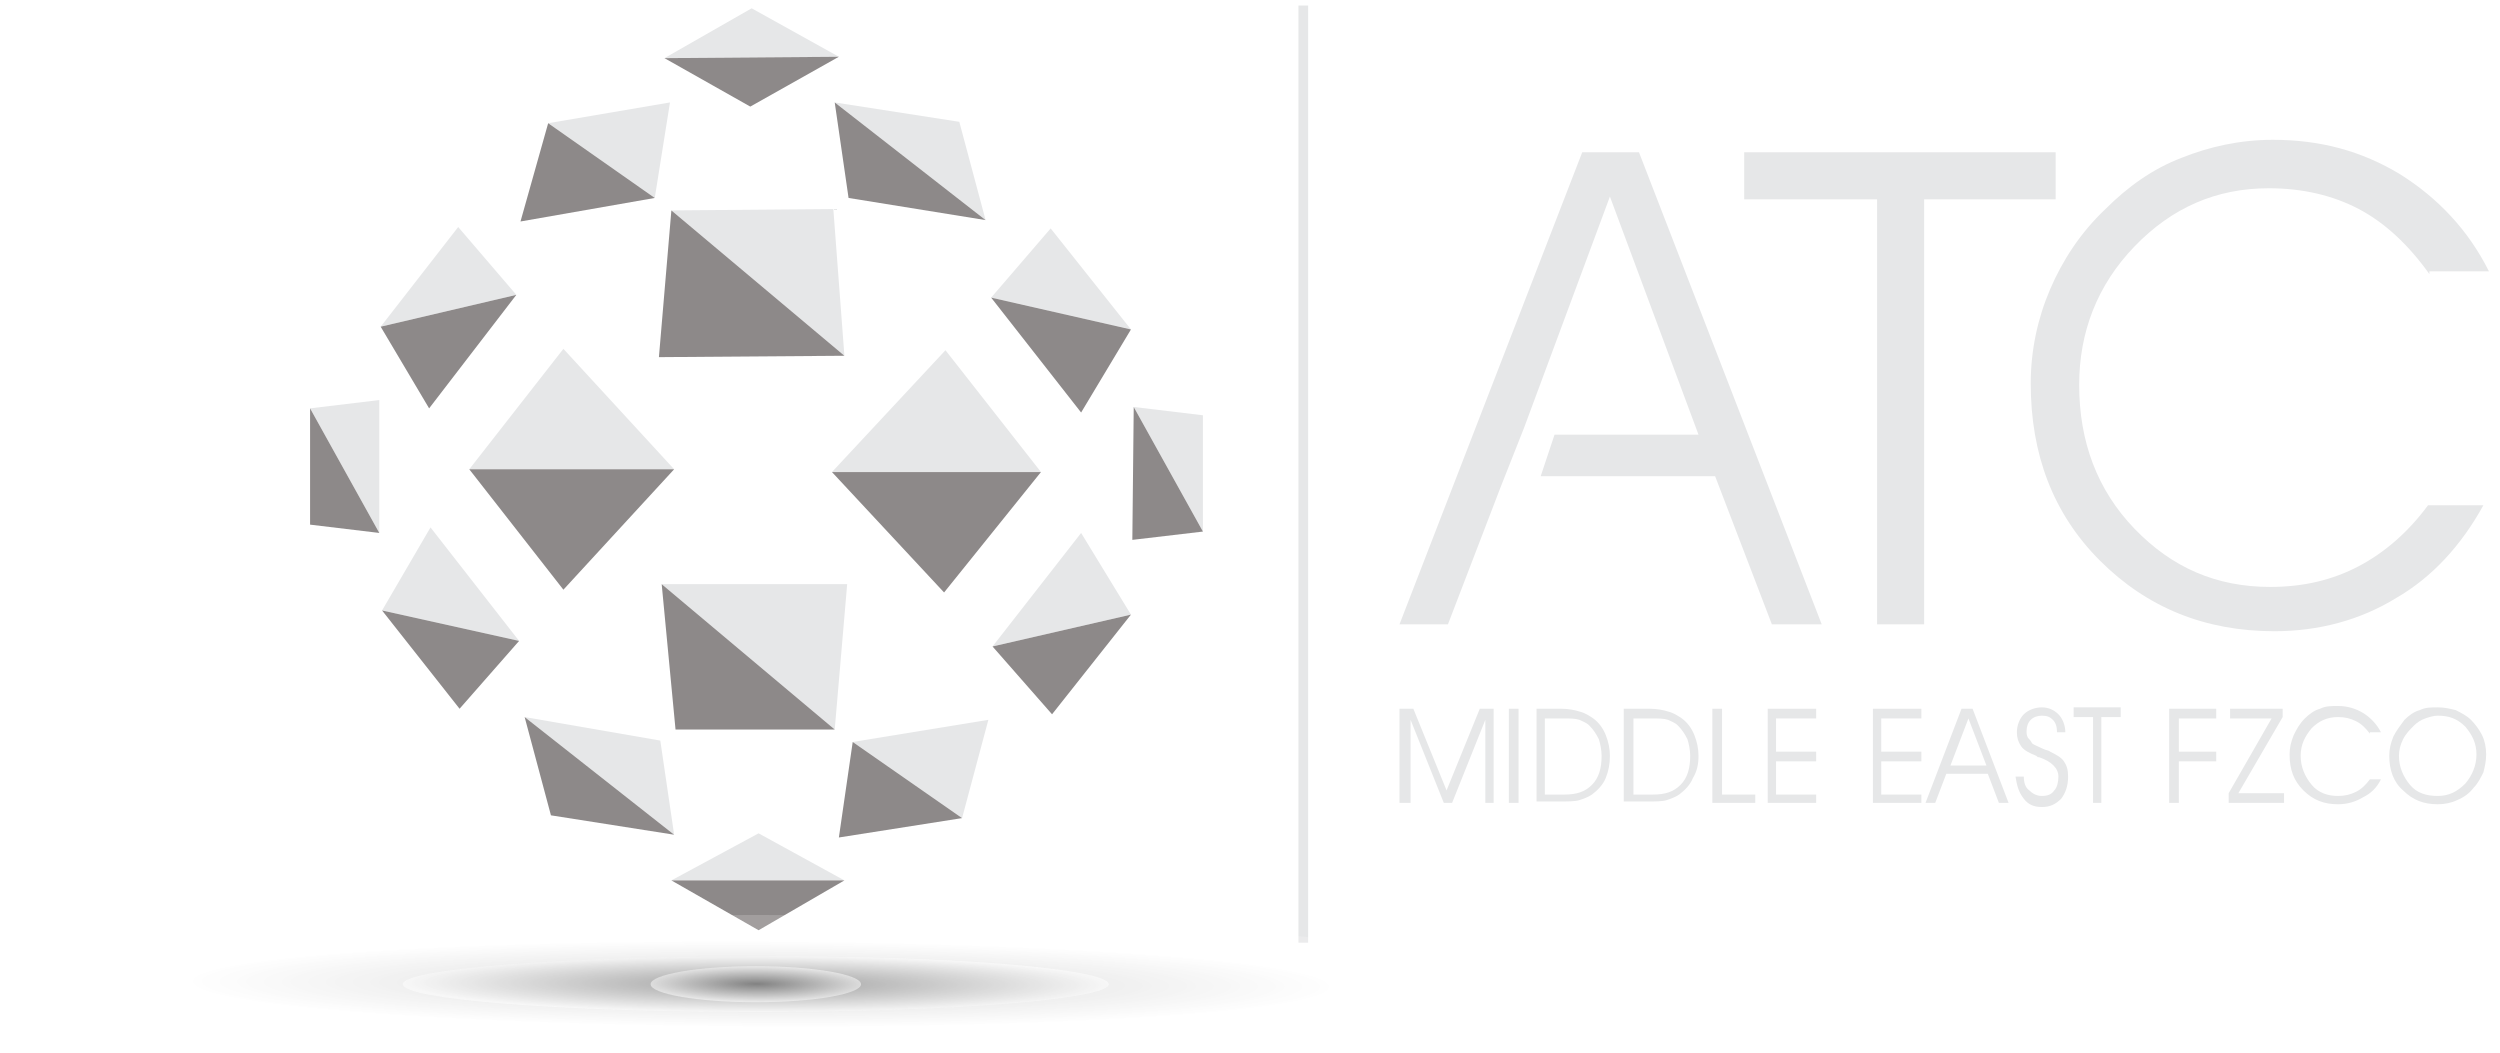 <?xml version="1.0" encoding="utf-8"?>
<!-- Generator: Adobe Illustrator 22.0.1, SVG Export Plug-In . SVG Version: 6.00 Build 0)  -->
<svg version="1.1" id="Layer_1" xmlns="http://www.w3.org/2000/svg" xmlns:xlink="http://www.w3.org/1999/xlink" x="0px" y="0px"
	 viewBox="0 0 180.6 76.1" style="enable-background:new 0 0 180.6 76.1;" xml:space="preserve">
<style type="text/css">
	.Arched_x0020_Green{fill:url(#SVGID_1_);stroke:#FFFFFF;stroke-width:0.25;stroke-miterlimit:1;}
	.st0{fill:#F2F2F2;}
	.st1{fill:#333333;}
	.st2{fill:#FFFFFF;}
	.st3{fill:none;stroke:#FFFFFF;stroke-width:0.992;stroke-linecap:round;}
	.st4{fill:none;stroke:#FFFFFF;stroke-width:0.782;stroke-linecap:round;}
	.st5{fill:#EC1A3B;}
	.st6{fill:none;stroke:#C9CBCB;stroke-width:1.417;}
	.st7{opacity:0.65;fill:#FFFFFF;}
	.st8{opacity:6.000000e-02;fill:#FFFFFF;}
	.st9{fill:#EC1B34;}
	.st10{opacity:0.65;fill:#ED1D35;}
	.st11{fill:#E6E7E8;}
	.st12{fill:#8D8989;}
	.st13{opacity:0.6;}
	.st14{opacity:0.3;fill:url(#SVGID_2_);}
	.st15{opacity:0.5;fill:url(#SVGID_3_);}
	.st16{opacity:0.5;fill:url(#SVGID_4_);}
	.st17{fill:none;stroke:#4D4D4F;stroke-width:0.907;}
	.st18{fill:#4D4D4F;}
	.st19{fill:url(#SVGID_5_);}
	.st20{fill:url(#SVGID_6_);}
	.st21{fill:url(#SVGID_7_);}
	.st22{fill:url(#SVGID_8_);}
	.st23{fill:url(#SVGID_9_);}
	.st24{fill:url(#SVGID_10_);}
	.st25{fill:url(#SVGID_11_);}
	.st26{fill:url(#SVGID_12_);}
	.st27{fill:url(#SVGID_13_);}
	.st28{fill:url(#SVGID_14_);}
	.st29{fill:url(#SVGID_15_);}
	.st30{fill:url(#SVGID_16_);}
	.st31{fill:url(#SVGID_17_);}
	.st32{fill:url(#SVGID_18_);}
	.st33{fill:url(#SVGID_19_);}
	.st34{fill:url(#SVGID_20_);}
	.st35{fill:url(#SVGID_21_);}
	.st36{fill:url(#SVGID_22_);}
	.st37{fill:url(#SVGID_23_);}
	.st38{fill:url(#SVGID_24_);}
	.st39{fill:url(#SVGID_25_);}
	.st40{fill:url(#SVGID_26_);}
	.st41{fill:url(#SVGID_27_);}
	.st42{fill:url(#SVGID_28_);}
	.st43{fill:url(#SVGID_29_);}
	.st44{fill:url(#SVGID_30_);}
	.st45{fill:url(#SVGID_31_);}
	.st46{fill:url(#SVGID_32_);}
	.st47{fill:url(#SVGID_33_);}
	.st48{fill:url(#SVGID_34_);}
	.st49{fill:url(#SVGID_35_);}
	.st50{fill:url(#SVGID_36_);}
	.st51{opacity:0.3;fill:url(#SVGID_37_);}
	.st52{opacity:0.5;fill:url(#SVGID_38_);}
	.st53{opacity:0.5;fill:url(#SVGID_39_);}
	.st54{filter:url(#Adobe_OpacityMaskFilter);}
	.st55{opacity:0.35;mask:url(#SVGID_40_);fill:url(#SVGID_41_);}
	.st56{filter:url(#Adobe_OpacityMaskFilter_1_);}
	.st57{opacity:0.15;mask:url(#SVGID_42_);fill:url(#SVGID_43_);}
	.st58{fill:#FFF100;}
	.st59{fill:none;stroke:#4D4D4F;stroke-width:1.683;}
	.st60{fill:url(#SVGID_44_);}
	.st61{fill:url(#SVGID_45_);}
	.st62{fill:url(#SVGID_46_);}
	.st63{fill:url(#SVGID_47_);}
	.st64{fill:url(#SVGID_48_);}
	.st65{fill:url(#SVGID_49_);}
	.st66{fill:url(#SVGID_50_);}
	.st67{fill:url(#SVGID_51_);}
	.st68{fill:url(#SVGID_52_);}
	.st69{fill:url(#SVGID_53_);}
	.st70{fill:url(#SVGID_54_);}
	.st71{fill:url(#SVGID_55_);}
	.st72{fill:url(#SVGID_56_);}
	.st73{fill:url(#SVGID_57_);}
	.st74{fill:url(#SVGID_58_);}
	.st75{fill:url(#SVGID_59_);}
	.st76{fill:url(#SVGID_60_);}
	.st77{fill:url(#SVGID_61_);}
	.st78{fill:url(#SVGID_62_);}
	.st79{fill:url(#SVGID_63_);}
	.st80{fill:url(#SVGID_64_);}
	.st81{fill:url(#SVGID_65_);}
	.st82{fill:url(#SVGID_66_);}
	.st83{fill:url(#SVGID_67_);}
	.st84{fill:url(#SVGID_68_);}
	.st85{fill:url(#SVGID_69_);}
	.st86{fill:url(#SVGID_70_);}
	.st87{fill:url(#SVGID_71_);}
	.st88{fill:url(#SVGID_72_);}
	.st89{fill:url(#SVGID_73_);}
	.st90{fill:url(#SVGID_74_);}
	.st91{fill:url(#SVGID_75_);}
	.st92{opacity:0.3;fill:url(#SVGID_76_);}
	.st93{opacity:0.5;fill:url(#SVGID_77_);}
	.st94{opacity:0.5;fill:url(#SVGID_78_);}
	.st95{filter:url(#Adobe_OpacityMaskFilter_2_);}
	.st96{opacity:0.35;mask:url(#SVGID_79_);fill:url(#SVGID_80_);}
	.st97{filter:url(#Adobe_OpacityMaskFilter_3_);}
	.st98{opacity:0.15;mask:url(#SVGID_81_);fill:url(#SVGID_82_);}
	.st99{fill:url(#SVGID_83_);}
	.st100{filter:url(#Adobe_OpacityMaskFilter_4_);}
	.st101{fill:url(#SVGID_85_);}
	.st102{fill:url(#SVGID_86_);}
	.st103{mask:url(#SVGID_84_);fill:#008C42;}
	.st104{fill:url(#SVGID_87_);}
	.st105{filter:url(#Adobe_OpacityMaskFilter_5_);}
	.st106{fill:url(#SVGID_89_);}
	.st107{fill:url(#SVGID_90_);}
	.st108{mask:url(#SVGID_88_);fill:#0066B2;}
	.st109{fill:url(#SVGID_91_);}
	.st110{filter:url(#Adobe_OpacityMaskFilter_6_);}
	.st111{fill:url(#SVGID_93_);}
	.st112{fill:url(#SVGID_94_);}
	.st113{mask:url(#SVGID_92_);fill:#EC1C24;}
	.st114{filter:url(#Adobe_OpacityMaskFilter_7_);}
	.st115{fill:url(#SVGID_96_);}
	.st116{opacity:0.9;mask:url(#SVGID_95_);}
	.st117{filter:url(#Adobe_OpacityMaskFilter_8_);}
	.st118{fill:url(#SVGID_98_);}
	.st119{mask:url(#SVGID_97_);}
	.st120{fill:url(#SVGID_99_);}
	.st121{fill:url(#SVGID_100_);}
	.st122{fill:url(#SVGID_101_);}
	.st123{fill:#231F20;}
	.st124{fill:#C61D23;}
	.st125{fill:#008C42;}
	.st126{fill:#0066B2;}
	.st127{fill:none;stroke:#4D4D4F;stroke-width:0.97;}
	.st128{filter:url(#Adobe_OpacityMaskFilter_9_);}
	.st129{fill:url(#SVGID_103_);}
	.st130{mask:url(#SVGID_102_);}
	.st131{fill:none;stroke:#474748;stroke-width:0.393;}
	.st132{fill:none;stroke:#4D4D4E;stroke-width:0.373;}
	.st133{fill:none;stroke:#535354;stroke-width:0.352;}
	.st134{fill:none;stroke:#59595B;stroke-width:0.332;}
	.st135{fill:none;stroke:#5F5F61;stroke-width:0.311;}
	.st136{fill:none;stroke:#656567;stroke-width:0.291;}
	.st137{fill:none;stroke:#6B6B6D;stroke-width:0.27;}
	.st138{fill:none;stroke:#717173;stroke-width:0.25;}
	.st139{fill:none;stroke:#77787A;stroke-width:0.229;}
	.st140{fill:none;stroke:#7C7E80;stroke-width:0.209;}
	.st141{fill:none;stroke:#828486;stroke-width:0.189;}
	.st142{fill:none;stroke:#888A8C;stroke-width:0.168;}
	.st143{fill:none;stroke:#8E9092;stroke-width:0.147;}
	.st144{fill:none;stroke:#949698;stroke-width:0.127;}
	.st145{fill:none;stroke:#9A9C9F;stroke-width:0.106;}
	.st146{fill:none;stroke:#A0A2A5;stroke-width:8.603600e-02;}
	.st147{fill:none;stroke:#A6A8AB;stroke-width:6.555100e-02;}
	.st148{fill:none;stroke:#333333;stroke-width:0.777;}
	.st149{fill:url(#SVGID_104_);}
	.st150{filter:url(#Adobe_OpacityMaskFilter_10_);}
	.st151{fill:url(#SVGID_106_);}
	.st152{fill:url(#SVGID_107_);}
	.st153{mask:url(#SVGID_105_);fill:#008C42;}
	.st154{fill:url(#SVGID_108_);}
	.st155{filter:url(#Adobe_OpacityMaskFilter_11_);}
	.st156{fill:url(#SVGID_110_);}
	.st157{fill:url(#SVGID_111_);}
	.st158{mask:url(#SVGID_109_);fill:#0066B2;}
	.st159{fill:url(#SVGID_112_);}
	.st160{filter:url(#Adobe_OpacityMaskFilter_12_);}
	.st161{fill:url(#SVGID_114_);}
	.st162{fill:url(#SVGID_115_);}
	.st163{mask:url(#SVGID_113_);fill:#EC1C24;}
	.st164{filter:url(#Adobe_OpacityMaskFilter_13_);}
	.st165{fill:url(#SVGID_117_);}
	.st166{opacity:0.9;mask:url(#SVGID_116_);}
	.st167{filter:url(#Adobe_OpacityMaskFilter_14_);}
	.st168{fill:url(#SVGID_119_);}
	.st169{mask:url(#SVGID_118_);}
	.st170{fill:url(#SVGID_120_);}
	.st171{fill:url(#SVGID_121_);}
	.st172{fill:url(#SVGID_122_);}
	.st173{fill:#00828B;}
	.st174{fill:#EB008B;}
	.st175{fill:#98C93C;}
	.st176{fill:#DBAE27;}
	.st177{fill:#0DB04B;}
	.st178{fill:url(#SVGID_123_);}
	.st179{fill:url(#SVGID_124_);}
	.st180{fill:url(#SVGID_125_);}
	.st181{fill:url(#SVGID_126_);}
	.st182{fill:url(#SVGID_127_);}
	.st183{fill:url(#SVGID_128_);}
	.st184{fill:url(#SVGID_129_);}
	.st185{fill:#F9A51A;}
	.st186{opacity:0.5;fill:#C3132A;}
	.st187{opacity:0.1;fill:#C3132A;}
	.st188{fill:#474748;}
	.st189{fill:#8A8A8B;}
</style>
<linearGradient id="SVGID_1_" gradientUnits="userSpaceOnUse" x1="-1191.667" y1="-114.11" x2="-1190.96" y2="-114.817">
	<stop  offset="0" style="stop-color:#1EAB4B"/>
	<stop  offset="0.983" style="stop-color:#19361A"/>
</linearGradient>
<g>
	<g>
		<g>
			<g>
				<polygon class="st11" points="94.5,68.1 93.8,68.1 93.8,0.4 94.5,0.4 94.5,68.1 				"/>
			</g>
		</g>
	</g>
	<g>
		<g>
			<g>
				<path class="st11" d="M139,45.1h-3.4V14.4h-9.6V11h22.5v3.4H139V45.1z"/>
				<path class="st11" d="M175.5,19.8c-1.5-2.1-3.2-3.7-5.1-4.7c-1.9-1-4.1-1.5-6.5-1.5c-3.8,0-7,1.4-9.7,4.2c-2.7,2.8-4,6.2-4,10
					c0,4.1,1.3,7.6,4,10.4c2.7,2.8,5.9,4.2,9.8,4.2c2.4,0,4.5-0.5,6.4-1.5c1.9-1,3.6-2.5,5-4.4h4c-1.6,2.9-3.7,5.2-6.3,6.7
					c-2.6,1.6-5.6,2.4-8.8,2.4c-5,0-9.2-1.7-12.6-5.1c-3.4-3.4-5-7.7-5-12.8c0-2.4,0.5-4.7,1.4-6.8c0.9-2.1,2.2-4.1,4-5.8
					c1.6-1.6,3.4-2.9,5.5-3.7c2-0.8,4.2-1.3,6.6-1.3c3.4,0,6.4,0.8,9.2,2.5c2.7,1.7,4.9,4,6.4,7H175.5z"/>
			</g>
			<g>
				<path class="st11" d="M101.1,58v-6.8h1l2.4,5.9l2.4-5.9h1V58h-0.6v-6l-2.4,6h-0.6l-2.4-6v6H101.1z"/>
				<path class="st11" d="M109.6,58H109v-6.8h0.7V58z"/>
				<path class="st11" d="M110.9,51.2h1.9c0.5,0,1,0.1,1.3,0.2c0.4,0.1,0.7,0.3,1,0.5c0.4,0.3,0.7,0.7,0.9,1.2
					c0.2,0.5,0.3,1,0.3,1.5c0,0.6-0.1,1.1-0.3,1.6c-0.2,0.5-0.6,0.9-1,1.2c-0.3,0.2-0.6,0.3-0.9,0.4c-0.3,0.1-0.9,0.1-1.5,0.1h-1.6
					V51.2z M111.6,51.9v5.5h1.4c0.9,0,1.5-0.2,2-0.7c0.5-0.5,0.7-1.2,0.7-2.1c0-0.4-0.1-0.9-0.2-1.2c-0.2-0.4-0.4-0.7-0.7-1
					c-0.2-0.2-0.5-0.3-0.7-0.4c-0.3-0.1-0.7-0.1-1.2-0.1H111.6z"/>
				<path class="st11" d="M117.3,51.2h1.9c0.5,0,1,0.1,1.3,0.2c0.4,0.1,0.7,0.3,1,0.5c0.4,0.3,0.7,0.7,0.9,1.2
					c0.2,0.5,0.3,1,0.3,1.5c0,0.6-0.1,1.1-0.4,1.6c-0.2,0.5-0.6,0.9-1,1.2c-0.3,0.2-0.6,0.3-0.9,0.4c-0.3,0.1-0.8,0.1-1.5,0.1h-1.6
					V51.2z M118,51.9v5.5h1.4c0.9,0,1.5-0.2,2-0.7c0.5-0.5,0.7-1.2,0.7-2.1c0-0.4-0.1-0.9-0.2-1.2c-0.2-0.4-0.4-0.7-0.7-1
					c-0.2-0.2-0.5-0.3-0.7-0.4c-0.3-0.1-0.7-0.1-1.2-0.1H118z"/>
				<path class="st11" d="M126.8,58h-3.1v-6.8h0.7v6.2h2.4V58z"/>
				<path class="st11" d="M128.3,54.3h2.9V55h-2.9v2.4h2.9V58h-3.5v-6.8h3.5v0.7h-2.9V54.3z"/>
				<path class="st11" d="M135.9,54.3h2.9V55h-2.9v2.4h2.9V58h-3.5v-6.8h3.5v0.7h-2.9V54.3z"/>
				<path class="st11" d="M139.8,58h-0.7l2.6-6.8h0.8l2.6,6.8h-0.7l-0.8-2.1h-3L139.8,58z M143.5,55.3l-1.3-3.4l-1.3,3.4H143.5z"/>
				<path class="st11" d="M145.6,56.1h0.6c0,0.4,0.1,0.8,0.4,1c0.2,0.2,0.5,0.4,0.9,0.4c0.4,0,0.7-0.1,0.9-0.4
					c0.2-0.2,0.3-0.6,0.3-1c0-0.6-0.5-1.1-1.4-1.4c-0.1,0-0.1,0-0.2-0.1c-0.5-0.2-0.9-0.4-1.1-0.7c-0.2-0.3-0.3-0.6-0.3-1
					c0-0.5,0.2-1,0.5-1.3c0.3-0.3,0.8-0.5,1.3-0.5c0.5,0,0.9,0.2,1.2,0.5c0.3,0.3,0.5,0.8,0.5,1.3h-0.6c0-0.4-0.1-0.7-0.3-0.9
					c-0.2-0.2-0.4-0.3-0.8-0.3c-0.3,0-0.6,0.1-0.8,0.3c-0.2,0.2-0.3,0.5-0.3,0.8c0,0.2,0,0.3,0.1,0.5c0.1,0.1,0.2,0.2,0.3,0.4
					c0.1,0.1,0.4,0.2,0.8,0.4c0.2,0.1,0.4,0.1,0.5,0.2c0.4,0.2,0.8,0.4,1,0.7c0.2,0.3,0.3,0.6,0.3,1.1c0,0.7-0.2,1.2-0.5,1.6
					c-0.4,0.4-0.8,0.6-1.4,0.6c-0.6,0-1-0.2-1.3-0.6C145.8,57.2,145.7,56.7,145.6,56.1z"/>
				<path class="st11" d="M151.9,58h-0.7v-6.2h-1.4v-0.7h3.4v0.7h-1.4V58z"/>
				<path class="st11" d="M156.7,58v-6.8h3.4v0.7h-2.7v2.4h2.7V55h-2.7V58H156.7z"/>
				<path class="st11" d="M164.1,51.9h-3v-0.7h3.8v0.6l-3.2,5.5h3.3V58h-4v-0.7L164.1,51.9z"/>
				<path class="st11" d="M171.2,53c-0.3-0.4-0.6-0.7-1-0.9c-0.4-0.2-0.8-0.3-1.3-0.3c-0.8,0-1.4,0.3-1.9,0.8
					c-0.5,0.6-0.8,1.2-0.8,2c0,0.8,0.3,1.5,0.8,2.1c0.5,0.6,1.2,0.8,1.9,0.8c0.5,0,0.9-0.1,1.3-0.3c0.4-0.2,0.7-0.5,1-0.9h0.8
					c-0.3,0.6-0.7,1-1.3,1.3c-0.5,0.3-1.1,0.5-1.8,0.5c-1,0-1.8-0.3-2.5-1c-0.7-0.7-1-1.5-1-2.6c0-0.5,0.1-0.9,0.3-1.4
					c0.2-0.4,0.4-0.8,0.8-1.2c0.3-0.3,0.7-0.6,1.1-0.7c0.4-0.2,0.8-0.2,1.3-0.2c0.7,0,1.3,0.2,1.8,0.5c0.5,0.3,1,0.8,1.3,1.4H171.2z
					"/>
				<path class="st11" d="M172.6,54.6c0-0.5,0.1-0.9,0.3-1.4c0.2-0.4,0.5-0.8,0.8-1.2c0.3-0.3,0.7-0.6,1.1-0.7
					c0.4-0.2,0.8-0.2,1.3-0.2c0.5,0,0.9,0.1,1.3,0.2c0.4,0.2,0.8,0.4,1.1,0.7c0.3,0.3,0.6,0.7,0.8,1.1c0.2,0.4,0.3,0.9,0.3,1.4
					c0,0.5-0.1,0.9-0.2,1.3c-0.2,0.4-0.4,0.8-0.7,1.1c-0.3,0.4-0.7,0.7-1.2,0.9c-0.4,0.2-0.9,0.3-1.4,0.3c-1,0-1.8-0.3-2.5-1
					C172.9,56.5,172.6,55.6,172.6,54.6z M173.3,54.6c0,0.8,0.3,1.5,0.8,2.1c0.5,0.6,1.2,0.8,2,0.8c0.8,0,1.4-0.3,2-0.9
					c0.5-0.6,0.8-1.3,0.8-2.1c0-0.8-0.3-1.4-0.8-2c-0.6-0.6-1.2-0.8-2-0.8c-0.3,0-0.6,0.1-0.9,0.2c-0.3,0.1-0.6,0.3-0.8,0.5
					c-0.3,0.3-0.6,0.6-0.8,1C173.4,53.8,173.3,54.2,173.3,54.6z"/>
			</g>
			<polygon class="st11" points="118.4,11 114.3,11 101.1,45.1 104.6,45.1 108.4,35.2 108.4,35.2 110.1,30.9 110.1,30.9 116.3,14.2 
				122.7,31.4 112.3,31.4 111.3,34.4 123.9,34.4 128,45.1 131.6,45.1 			"/>
		</g>
	</g>
	<g>
		<g>
			<g>
				<g>
					<polyline class="st11" points="48,4.2 54.3,0.6 60.6,4.1 					"/>
				</g>
				<g>
					<polyline class="st11" points="39.6,8.9 48.4,7.4 47.3,14.3 					"/>
				</g>
				<g>
					<polyline class="st11" points="27.5,23.6 33.1,16.4 37.3,21.3 					"/>
				</g>
				<g>
					<polyline class="st11" points="22.4,29.5 27.4,28.9 27.4,38.5 					"/>
				</g>
				<g>
					<polyline class="st11" points="60.3,7.4 69.3,8.8 71.2,15.9 					"/>
				</g>
				<g>
					<polyline class="st11" points="48.5,15.2 60.2,15.1 61,25.7 					"/>
				</g>
				<g>
					<polyline class="st11" points="33.9,33.9 40.7,25.2 48.7,33.9 					"/>
				</g>
				<g>
					<polyline class="st11" points="71.6,21.5 75.9,16.5 81.7,23.8 					"/>
				</g>
				<g>
					<polyline class="st11" points="60.1,34.1 68.3,25.3 75.2,34.1 					"/>
				</g>
				<g>
					<polyline class="st11" points="81.9,29.4 86.9,30 86.9,38.4 					"/>
				</g>
				<g>
					<polyline class="st11" points="27.6,44.1 31.1,38.1 37.5,46.3 					"/>
				</g>
				<g>
					<polyline class="st11" points="47.8,42.2 61.2,42.2 60.3,52.7 					"/>
				</g>
				<g>
					<polyline class="st11" points="37.9,51.8 47.7,53.5 48.7,60.3 					"/>
				</g>
				<g>
					<polyline class="st11" points="71.7,46.7 78.1,38.5 81.7,44.4 					"/>
				</g>
				<g>
					<polyline class="st11" points="61.6,53.6 71.4,52 69.5,59.1 					"/>
				</g>
				<g>
					<polyline class="st11" points="48.5,63.6 54.8,60.2 61,63.6 					"/>
				</g>
			</g>
		</g>
		<g>
			<polyline class="st12" points="27.4,38.5 22.4,37.9 22.4,29.5 			"/>
			<polyline class="st12" points="48.7,33.9 40.7,42.6 33.9,33.9 			"/>
			<polyline class="st12" points="37.5,46.3 33.2,51.2 27.6,44.1 			"/>
			<polyline class="st12" points="75.2,34.1 68.2,42.8 60.1,34.1 			"/>
			<polyline class="st12" points="60.3,52.7 48.8,52.7 47.8,42.2 			"/>
			<polyline class="st12" points="48.7,60.3 39.8,58.9 37.9,51.8 			"/>
			<polyline class="st12" points="86.9,38.4 81.8,39 81.9,29.4 			"/>
			<polyline class="st12" points="81.7,44.4 76,51.6 71.7,46.7 			"/>
			<polyline class="st12" points="69.5,59.1 60.6,60.5 61.6,53.6 			"/>
			<polyline class="st12" points="61,63.6 54.8,67.2 48.5,63.6 			"/>
			<polyline class="st12" points="60.6,4.1 54.2,7.7 48,4.2 			"/>
			<polyline class="st12" points="47.3,14.3 37.6,16 39.6,8.9 			"/>
			<polyline class="st12" points="37.3,21.3 31,29.5 27.5,23.6 			"/>
			<polyline class="st12" points="71.2,15.9 61.3,14.3 60.3,7.4 			"/>
			<polyline class="st12" points="61,25.7 47.6,25.8 48.5,15.2 			"/>
			<polyline class="st12" points="81.7,23.8 78.1,29.8 71.6,21.5 			"/>
		</g>
		<g class="st13">
			
				<radialGradient id="SVGID_2_" cx="-838.037" cy="-82.628" r="27.162" gradientTransform="matrix(1.534 7.271895e-03 -3.406936e-04 0.115 1340.497 86.683)" gradientUnits="userSpaceOnUse">
				<stop  offset="0" style="stop-color:#262626"/>
				<stop  offset="1" style="stop-color:#FFFFFF"/>
			</radialGradient>
			<path class="st14" d="M108.8,71.1c0,2.7-24.3,5-54.2,5c-29.9,0-54.2-2.2-54.2-5c0-2.7,24.3-5,54.2-5
				C86.8,66.1,108.8,68.5,108.8,71.1z"/>
			
				<radialGradient id="SVGID_3_" cx="1041.412" cy="147.992" r="35.064" gradientTransform="matrix(0.722 2.776071e-03 -1.855749e-04 5.949279e-02 -697.216 59.383)" gradientUnits="userSpaceOnUse">
				<stop  offset="0" style="stop-color:#000000"/>
				<stop  offset="1" style="stop-color:#FFFFFF"/>
			</radialGradient>
			<path class="st15" d="M80.1,71.1c0,1.1-11.4,2-25.5,2c-14.1,0-25.5-0.9-25.5-2c0-1.1,11.4-2,25.5-2C68.7,69,80.1,70,80.1,71.1z"
				/>
			
				<radialGradient id="SVGID_4_" cx="9407.64" cy="385.915" r="35.06" gradientTransform="matrix(0.215 1.731581e-03 -5.526124e-05 3.710878e-02 -1967.958 40.468)" gradientUnits="userSpaceOnUse">
				<stop  offset="0" style="stop-color:#000000"/>
				<stop  offset="1" style="stop-color:#FFFFFF"/>
			</radialGradient>
			<path class="st16" d="M62.2,71.1c0,0.7-3.4,1.3-7.6,1.3c-4.2,0-7.6-0.6-7.6-1.3c0-0.7,3.4-1.3,7.6-1.3
				C58.8,69.8,62.2,70.4,62.2,71.1z"/>
		</g>
	</g>
</g>
</svg>
